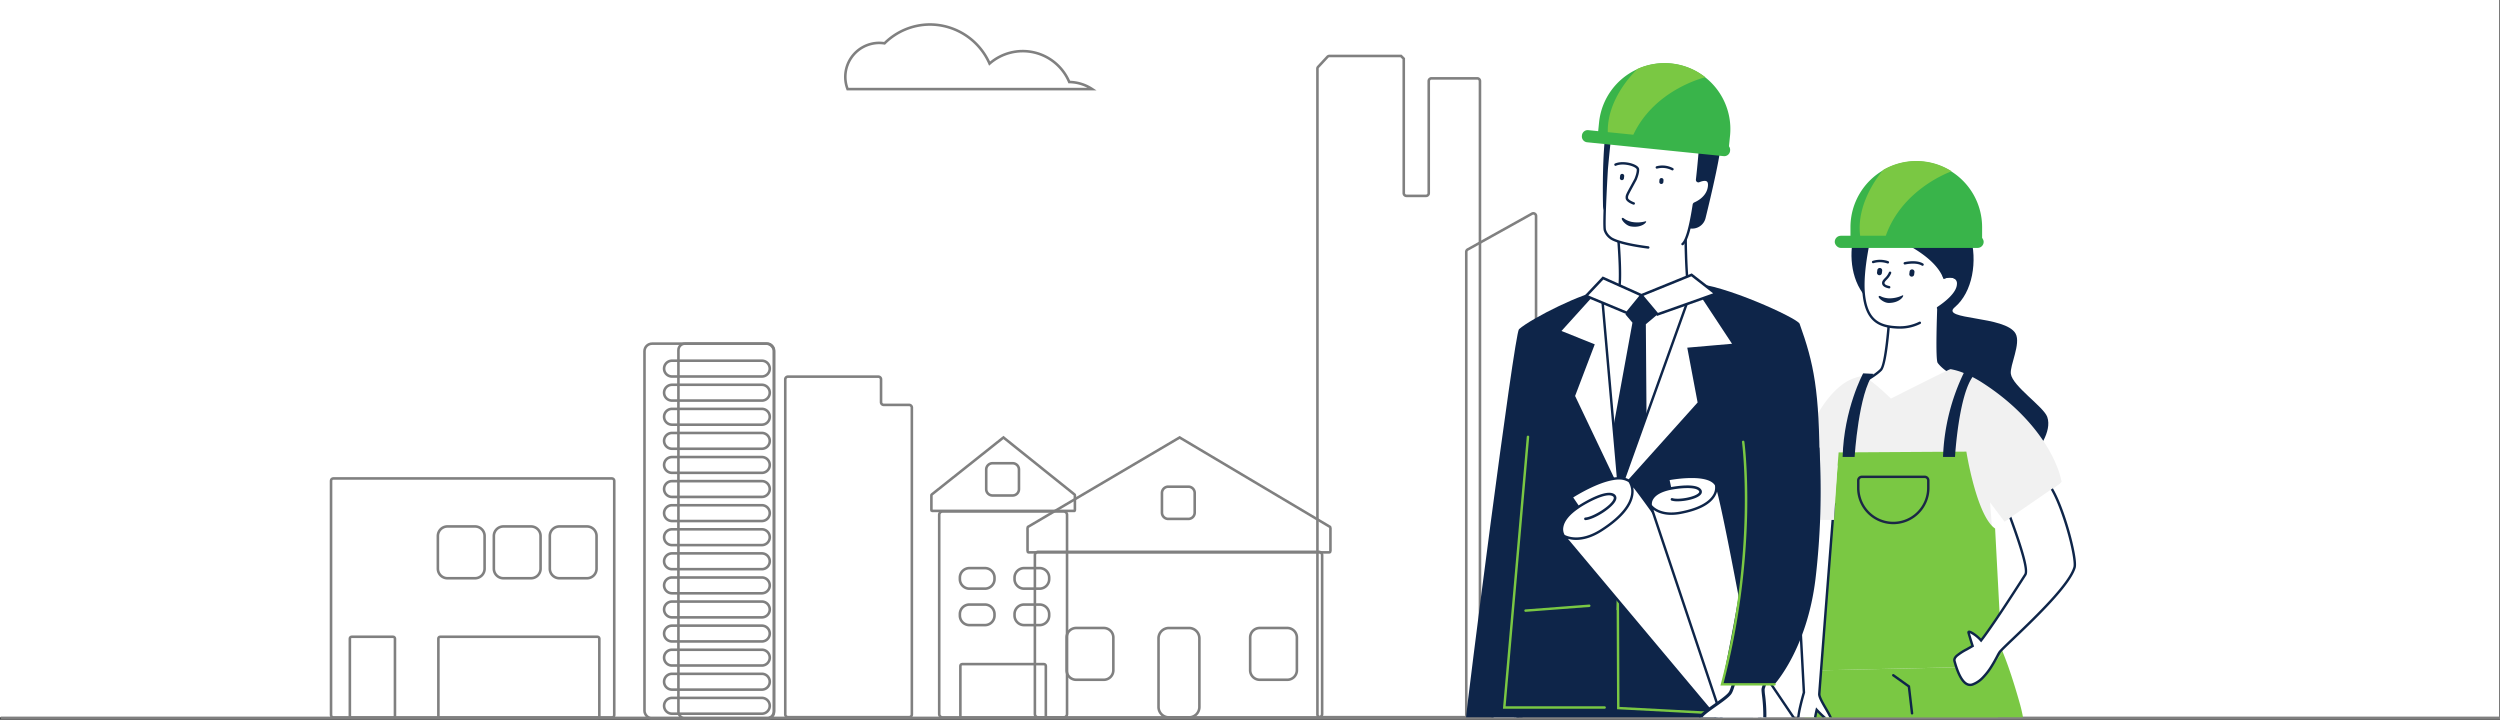 <?xml version="1.0" encoding="UTF-8"?> <svg xmlns="http://www.w3.org/2000/svg" xmlns:xlink="http://www.w3.org/1999/xlink" width="1920.5" height="552.92" viewBox="0 0 1920.5 552.92"><rect x="0" y="0" width="1920.5" height="552.92" fill="#333333" stroke="none"/><defs><clipPath id="clip-path"><rect id="Rectangle_302" data-name="Rectangle 302" width="479" height="538" transform="translate(1421 497)" fill="#fff" stroke="#707070" stroke-width="1"></rect></clipPath></defs><g id="Groupe_327" data-name="Groupe 327" transform="translate(0 -527)"><g id="Groupe_299" data-name="Groupe 299"><rect id="Rectangle_422" data-name="Rectangle 422" width="1920" height="551" transform="translate(0 527)" fill="#fff"></rect><g id="Groupe_45" data-name="Groupe 45" transform="translate(495.097 791)"><rect id="Rectangle_65" data-name="Rectangle 65" width="99.485" height="287.92" rx="5.795" transform="translate(0)" fill="none" stroke="gray" stroke-miterlimit="10" stroke-width="2"></rect><rect id="Rectangle_66" data-name="Rectangle 66" width="73.414" height="287.92" rx="4.978" transform="translate(26.071)" fill="none" stroke="gray" stroke-miterlimit="10" stroke-width="2"></rect><path id="Rectangle_67" data-name="Rectangle 67" d="M6.068,0H75.106a6.068,6.068,0,0,1,6.068,6.068v0a6.068,6.068,0,0,1-6.068,6.068H6.068A6.068,6.068,0,0,1,0,6.068v0A6.068,6.068,0,0,1,6.068,0Z" transform="translate(15.058 13.095)" fill="none" stroke="gray" stroke-miterlimit="10" stroke-width="2"></path><path id="Rectangle_68" data-name="Rectangle 68" d="M6.068,0H75.106a6.068,6.068,0,0,1,6.068,6.068v0a6.068,6.068,0,0,1-6.068,6.068H6.068A6.068,6.068,0,0,1,0,6.068v0A6.068,6.068,0,0,1,6.068,0Z" transform="translate(15.058 31.597)" fill="none" stroke="gray" stroke-miterlimit="10" stroke-width="2"></path><path id="Rectangle_69" data-name="Rectangle 69" d="M6.068,0H75.107a6.068,6.068,0,0,1,6.068,6.068v0a6.068,6.068,0,0,1-6.068,6.068H6.067A6.067,6.067,0,0,1,0,6.068v0A6.068,6.068,0,0,1,6.068,0Z" transform="translate(15.058 50.1)" fill="none" stroke="gray" stroke-miterlimit="10" stroke-width="2"></path><path id="Rectangle_70" data-name="Rectangle 70" d="M6.068,0H75.106a6.068,6.068,0,0,1,6.068,6.068v0a6.068,6.068,0,0,1-6.068,6.068H6.068A6.068,6.068,0,0,1,0,6.068v0A6.068,6.068,0,0,1,6.068,0Z" transform="translate(15.058 68.602)" fill="none" stroke="gray" stroke-miterlimit="10" stroke-width="2"></path><path id="Rectangle_71" data-name="Rectangle 71" d="M6.068,0H75.106a6.068,6.068,0,0,1,6.068,6.068v0a6.068,6.068,0,0,1-6.068,6.068H6.068A6.068,6.068,0,0,1,0,6.068v0A6.068,6.068,0,0,1,6.068,0Z" transform="translate(15.058 87.105)" fill="none" stroke="gray" stroke-miterlimit="10" stroke-width="2"></path><path id="Rectangle_72" data-name="Rectangle 72" d="M6.068,0H75.106a6.068,6.068,0,0,1,6.068,6.068v0a6.068,6.068,0,0,1-6.068,6.068H6.068A6.068,6.068,0,0,1,0,6.068v0A6.068,6.068,0,0,1,6.068,0Z" transform="translate(15.058 105.607)" fill="none" stroke="gray" stroke-miterlimit="10" stroke-width="2"></path><path id="Rectangle_73" data-name="Rectangle 73" d="M6.068,0H75.106a6.069,6.069,0,0,1,6.069,6.069v0a6.068,6.068,0,0,1-6.068,6.068H6.069A6.069,6.069,0,0,1,0,6.068v0A6.068,6.068,0,0,1,6.068,0Z" transform="translate(15.058 124.11)" fill="none" stroke="gray" stroke-miterlimit="10" stroke-width="2"></path><path id="Rectangle_74" data-name="Rectangle 74" d="M6.068,0H75.106a6.068,6.068,0,0,1,6.068,6.068v0a6.068,6.068,0,0,1-6.068,6.068H6.067A6.067,6.067,0,0,1,0,6.068v0A6.068,6.068,0,0,1,6.068,0Z" transform="translate(15.058 142.613)" fill="none" stroke="gray" stroke-miterlimit="10" stroke-width="2"></path><path id="Rectangle_75" data-name="Rectangle 75" d="M6.068,0H75.106a6.068,6.068,0,0,1,6.068,6.068v0a6.068,6.068,0,0,1-6.068,6.068H6.068A6.068,6.068,0,0,1,0,6.068v0A6.068,6.068,0,0,1,6.068,0Z" transform="translate(15.058 161.115)" fill="none" stroke="gray" stroke-miterlimit="10" stroke-width="2"></path><path id="Rectangle_76" data-name="Rectangle 76" d="M6.068,0H75.106a6.068,6.068,0,0,1,6.068,6.068v0a6.068,6.068,0,0,1-6.068,6.068H6.068A6.068,6.068,0,0,1,0,6.068v0A6.068,6.068,0,0,1,6.068,0Z" transform="translate(15.058 179.618)" fill="none" stroke="gray" stroke-miterlimit="10" stroke-width="2"></path><path id="Rectangle_77" data-name="Rectangle 77" d="M6.068,0H75.106a6.068,6.068,0,0,1,6.068,6.068v0a6.068,6.068,0,0,1-6.068,6.068H6.068A6.068,6.068,0,0,1,0,6.068v0A6.068,6.068,0,0,1,6.068,0Z" transform="translate(15.058 198.12)" fill="none" stroke="gray" stroke-miterlimit="10" stroke-width="2"></path><path id="Rectangle_78" data-name="Rectangle 78" d="M6.068,0H75.107a6.067,6.067,0,0,1,6.067,6.067v0a6.068,6.068,0,0,1-6.068,6.068H6.068A6.068,6.068,0,0,1,0,6.068v0A6.068,6.068,0,0,1,6.068,0Z" transform="translate(15.058 216.623)" fill="none" stroke="gray" stroke-miterlimit="10" stroke-width="2"></path><path id="Rectangle_79" data-name="Rectangle 79" d="M6.068,0H75.106a6.068,6.068,0,0,1,6.068,6.068v0a6.068,6.068,0,0,1-6.068,6.068H6.068A6.068,6.068,0,0,1,0,6.068v0A6.068,6.068,0,0,1,6.068,0Z" transform="translate(15.058 235.125)" fill="none" stroke="gray" stroke-miterlimit="10" stroke-width="2"></path><path id="Rectangle_80" data-name="Rectangle 80" d="M6.068,0H75.106a6.068,6.068,0,0,1,6.068,6.068v0a6.068,6.068,0,0,1-6.068,6.068H6.068A6.068,6.068,0,0,1,0,6.068v0A6.068,6.068,0,0,1,6.068,0Z" transform="translate(15.058 253.628)" fill="none" stroke="gray" stroke-miterlimit="10" stroke-width="2"></path><path id="Rectangle_81" data-name="Rectangle 81" d="M6.068,0H75.106a6.068,6.068,0,0,1,6.068,6.068v0a6.068,6.068,0,0,1-6.068,6.068H6.068A6.068,6.068,0,0,1,0,6.068v0A6.068,6.068,0,0,1,6.068,0Z" transform="translate(15.058 272.13)" fill="none" stroke="gray" stroke-miterlimit="10" stroke-width="2"></path></g><line id="Ligne_1" data-name="Ligne 1" x1="1920" transform="translate(0.5 1078.5)" fill="none" stroke="gray" stroke-width="2"></line><path id="Tracé_302" data-name="Tracé 302" d="M1873.362,1464.217a32.845,32.845,0,0,0-17.6-5.438,38.755,38.755,0,0,0-61.216-14.149,50.127,50.127,0,0,0-45.623-30.027,49.624,49.624,0,0,0-35.055,14.459,25.644,25.644,0,0,0-4.022-.318,26.106,26.106,0,0,0-24.378,35.473Z" transform="translate(-1034.362 -868.779)" fill="none" stroke="gray" stroke-miterlimit="10" stroke-width="2"></path><g id="Groupe_43" data-name="Groupe 43" transform="translate(618.237 570)"><g id="Groupe_42" data-name="Groupe 42" transform="translate(-15)"><path id="Tracé_49" data-name="Tracé 49" d="M1997.484,1729.236h49.428a2.089,2.089,0,0,0,2.09-2.09V1344.285a2.09,2.09,0,0,0-3.106-1.826l-49.428,27.525a2.091,2.091,0,0,0-1.073,1.826v355.337A2.09,2.09,0,0,0,1997.484,1729.236Z" transform="translate(-1472.245 -1221.313)" fill="none" stroke="gray" stroke-miterlimit="10" stroke-width="2"></path><path id="Tracé_51" data-name="Tracé 51" d="M2502.538,1072.633h55.005l2.09,2.09v103.292a2.09,2.09,0,0,0,2.089,2.09h15.014a2.09,2.09,0,0,0,2.09-2.09v-86.109a2.09,2.09,0,0,1,2.09-2.09h35.167a2.09,2.09,0,0,1,2.089,2.09v486.561a2.089,2.089,0,0,1-2.089,2.09H2495.4a2.09,2.09,0,0,1-2.09-2.09V1082.418a2.09,2.09,0,0,1,.557-1.421l7.14-7.7A2.09,2.09,0,0,1,2502.538,1072.633Z" transform="translate(-2084.502 -1072.633)" fill="none" stroke="gray" stroke-miterlimit="10" stroke-width="2"></path><path id="Tracé_52" data-name="Tracé 52" d="M3138.274,1624.035v17.535a2.09,2.09,0,0,0,2.09,2.09h19.492a2.09,2.09,0,0,1,2.09,2.09v235.7a2.09,2.09,0,0,1-2.09,2.09h-93.067a2.09,2.09,0,0,1-2.09-2.09V1624.035a2.09,2.09,0,0,1,2.09-2.09h69.4A2.089,2.089,0,0,1,3138.274,1624.035Z" transform="translate(-3064.699 -1375.616)" fill="none" stroke="gray" stroke-miterlimit="10" stroke-width="2"></path></g></g><path id="Rectangle_316" data-name="Rectangle 316" d="M2.6,0H218.065a2.6,2.6,0,0,1,2.6,2.6V124.629a2.6,2.6,0,0,1-2.6,2.6H2.6a2.6,2.6,0,0,1-2.6-2.6V2.6A2.6,2.6,0,0,1,2.6,0Z" transform="translate(794.997 950.893)" fill="none" stroke="gray" stroke-miterlimit="10" stroke-width="2"></path><path id="Rectangle_349" data-name="Rectangle 349" d="M2.6,0h93a2.6,2.6,0,0,1,2.6,2.6V155.629a2.6,2.6,0,0,1-2.6,2.6H2.6a2.6,2.6,0,0,1-2.6-2.6V2.6A2.6,2.6,0,0,1,2.6,0Z" transform="translate(721.5 919.893)" fill="none" stroke="gray" stroke-miterlimit="10" stroke-width="2"></path><path id="Tracé_305" data-name="Tracé 305" d="M734.677,2917.124H966.02c.373,0,.676-.522.676-1.166v-17.432c0-.644-.3-1.166-.676-1.166l-115.182-68.481-116.161,68.481c-.373,0-.676.523-.676,1.166v17.432C734,2916.6,734.3,2917.124,734.677,2917.124Z" transform="translate(55.348 -1965.813)" fill="none" stroke="gray" stroke-miterlimit="10" stroke-width="2"></path><path id="Tracé_395" data-name="Tracé 395" d="M734.321,2885.281h109.59c.177,0,.32-.333.32-.745v-11.142c0-.411-.144-.745-.32-.745l-54.564-43.771-55.027,43.771c-.177,0-.32.334-.32.745v11.142C734,2884.948,734.144,2885.281,734.321,2885.281Z" transform="translate(-18.5 -1965.813)" fill="none" stroke="gray" stroke-miterlimit="10" stroke-width="2"></path><rect id="Rectangle_317" data-name="Rectangle 317" width="217.563" height="183.583" rx="1.723" transform="translate(254.302 894.534)" fill="none" stroke="gray" stroke-miterlimit="10" stroke-width="2"></rect><rect id="Rectangle_318" data-name="Rectangle 318" width="123.645" height="62.302" rx="1.37" transform="translate(336.761 1016.175)" fill="none" stroke="gray" stroke-miterlimit="10" stroke-width="2"></rect><rect id="Rectangle_352" data-name="Rectangle 352" width="65.645" height="41.302" rx="1.37" transform="translate(737.761 1037.175)" fill="none" stroke="gray" stroke-miterlimit="10" stroke-width="2"></rect><rect id="Rectangle_348" data-name="Rectangle 348" width="34.645" height="62.302" rx="1.37" transform="translate(268.761 1016.175)" fill="none" stroke="gray" stroke-miterlimit="10" stroke-width="2"></rect><path id="Rectangle_319" data-name="Rectangle 319" d="M7.985,0H23.4a7.986,7.986,0,0,1,7.986,7.986V60.655a7.984,7.984,0,0,1-7.984,7.984H7.985A7.985,7.985,0,0,1,0,60.654V7.985A7.985,7.985,0,0,1,7.985,0Z" transform="translate(889.98 1009.432)" fill="none" stroke="gray" stroke-miterlimit="10" stroke-width="2"></path><path id="Rectangle_320" data-name="Rectangle 320" d="M7.354,0H28.539a7.355,7.355,0,0,1,7.355,7.355V32.431a7.353,7.353,0,0,1-7.353,7.353H7.354A7.354,7.354,0,0,1,0,32.43V7.354A7.354,7.354,0,0,1,7.354,0Z" transform="translate(819.373 1009.419)" fill="none" stroke="gray" stroke-miterlimit="10" stroke-width="2"></path><path id="Rectangle_350" data-name="Rectangle 350" d="M7.354,0h11.9a7.355,7.355,0,0,1,7.355,7.355V8.431a7.353,7.353,0,0,1-7.353,7.353H7.354A7.354,7.354,0,0,1,0,8.43V7.354A7.354,7.354,0,0,1,7.354,0Z" transform="translate(737.373 963.419)" fill="none" stroke="gray" stroke-miterlimit="10" stroke-width="2"></path><path id="Rectangle_354" data-name="Rectangle 354" d="M7.354,0h11.9a7.355,7.355,0,0,1,7.355,7.355V8.431a7.353,7.353,0,0,1-7.353,7.353H7.354A7.354,7.354,0,0,1,0,8.43V7.354A7.354,7.354,0,0,1,7.354,0Z" transform="translate(779.373 963.419)" fill="none" stroke="gray" stroke-miterlimit="10" stroke-width="2"></path><path id="Rectangle_351" data-name="Rectangle 351" d="M7.354,0h11.9a7.355,7.355,0,0,1,7.355,7.355V8.431a7.353,7.353,0,0,1-7.353,7.353H7.354A7.354,7.354,0,0,1,0,8.43V7.354A7.354,7.354,0,0,1,7.354,0Z" transform="translate(737.373 991.419)" fill="none" stroke="gray" stroke-miterlimit="10" stroke-width="2"></path><path id="Rectangle_353" data-name="Rectangle 353" d="M7.354,0h11.9a7.355,7.355,0,0,1,7.355,7.355V8.431a7.353,7.353,0,0,1-7.353,7.353H7.354A7.354,7.354,0,0,1,0,8.43V7.354A7.354,7.354,0,0,1,7.354,0Z" transform="translate(779.373 991.419)" fill="none" stroke="gray" stroke-miterlimit="10" stroke-width="2"></path><path id="Rectangle_344" data-name="Rectangle 344" d="M7.354,0H28.539a7.355,7.355,0,0,1,7.355,7.355V32.431a7.353,7.353,0,0,1-7.353,7.353H7.354A7.354,7.354,0,0,1,0,32.43V7.354A7.354,7.354,0,0,1,7.354,0Z" transform="translate(960.373 1009.419)" fill="none" stroke="gray" stroke-miterlimit="10" stroke-width="2"></path><path id="Rectangle_345" data-name="Rectangle 345" d="M7.354,0H28.539a7.355,7.355,0,0,1,7.355,7.355V32.431a7.353,7.353,0,0,1-7.353,7.353H7.354A7.354,7.354,0,0,1,0,32.43V7.354A7.354,7.354,0,0,1,7.354,0Z" transform="translate(422.373 931.419)" fill="none" stroke="gray" stroke-miterlimit="10" stroke-width="2"></path><path id="Rectangle_346" data-name="Rectangle 346" d="M7.354,0H28.539a7.355,7.355,0,0,1,7.355,7.355V32.431a7.353,7.353,0,0,1-7.353,7.353H7.354A7.354,7.354,0,0,1,0,32.43V7.354A7.354,7.354,0,0,1,7.354,0Z" transform="translate(379.373 931.419)" fill="none" stroke="gray" stroke-miterlimit="10" stroke-width="2"></path><path id="Rectangle_347" data-name="Rectangle 347" d="M7.354,0H28.539a7.355,7.355,0,0,1,7.355,7.355V32.431a7.353,7.353,0,0,1-7.353,7.353H7.354A7.354,7.354,0,0,1,0,32.43V7.354A7.354,7.354,0,0,1,7.354,0Z" transform="translate(336.373 931.419)" fill="none" stroke="gray" stroke-miterlimit="10" stroke-width="2"></path><path id="Rectangle_322" data-name="Rectangle 322" d="M4.859,0H20.3a4.859,4.859,0,0,1,4.859,4.859V19.913a4.858,4.858,0,0,1-4.858,4.858H4.859A4.859,4.859,0,0,1,0,19.912V4.859A4.859,4.859,0,0,1,4.859,0Z" transform="translate(892.609 900.86)" fill="none" stroke="gray" stroke-miterlimit="10" stroke-width="2"></path><path id="Rectangle_355" data-name="Rectangle 355" d="M4.859,0H20.3a4.859,4.859,0,0,1,4.859,4.859V19.913a4.858,4.858,0,0,1-4.858,4.858H4.859A4.859,4.859,0,0,1,0,19.912V4.859A4.859,4.859,0,0,1,4.859,0Z" transform="translate(757.609 882.86)" fill="none" stroke="gray" stroke-miterlimit="10" stroke-width="2"></path><g id="Groupe_de_masques_3" data-name="Groupe de masques 3" transform="translate(-295 43)" clip-path="url(#clip-path)"><g id="Groupe_174" data-name="Groupe 174" transform="translate(-3841.2 -1697.638)"><path id="Tracé_230" data-name="Tracé 230" d="M5847.506,2918.192l-8.889,9.893a51.368,51.368,0,0,1-7.515,8.612l2.639,7.508-14.905,4.167-1.921-5.468a215.879,215.879,0,0,1-46.518,23.916h-.007c-.021.006-.042.019-.063.026a196.344,196.344,0,0,1-40.881,10.262q-22,3.022-42.625,5.035a89.189,89.189,0,0,1,.205,9.547.846.846,0,0,1-.093.352c2.38,3.17,3.689,4.909,3.689,4.909s8.184,15.856-7.89,25.93c-.929.584-1.823,1.112-2.7,1.595.493-13.233,1.083-25.823,1.774-37.474.036-.553.063-1.1.1-1.639.057-.929.114-1.846.171-2.756,1.329-21.128,3.024-38.924,5.171-51.534a112.114,112.114,0,0,1,2.366-11.061c1.6-5.756,3.14-10.959,4.6-15.667v-.006c.049-.151.092-.3.141-.446,6.538-21.047,11.577-32.07,15.1-37.833,4.061-6.66,6.109-6.314,6.109-6.314l25.862.226,52.922.452,20.866.182,7.91.069s4.483,2.4,10.106,12.052a105.546,105.546,0,0,1,8.733,20.017c1.555,4.7,3.082,10.062,4.517,16.17.219.929.437,1.865.648,2.831v.006q.347,1.554.683,3.183c.112.533.218,1.073.33,1.619.057.282.113.577.163.879C5848.034,2917.691,5847.774,2917.942,5847.506,2918.192Z" transform="translate(-164.481 -199.411)" fill="#7ac843"></path><path id="Tracé_301" data-name="Tracé 301" d="M5680.832,2918.192l8.889,9.893a51.368,51.368,0,0,0,7.515,8.612l-2.639,7.508,14.905,4.167,1.921-5.468a215.879,215.879,0,0,0,46.518,23.916h.007c.021.006.042.019.063.026a196.344,196.344,0,0,0,40.881,10.262q22,3.022,42.626,5.035a89.189,89.189,0,0,0-.205,9.547.846.846,0,0,0,.093.352c-2.38,3.17-3.689,4.909-3.689,4.909s-8.184,15.856,7.89,25.93c.929.584,1.823,1.112,2.7,1.595-.493-13.233-1.083-25.823-1.774-37.474-.036-.553-.063-1.1-.1-1.639-.057-.929-.114-1.846-.171-2.756-1.329-21.128-3.024-38.924-5.171-51.534a112.114,112.114,0,0,0-2.366-11.061c-1.6-5.756-3.14-10.959-4.6-15.667v-.006c-.049-.151-.092-.3-.141-.446-6.538-21.047-11.577-32.07-15.1-37.833-4.061-6.66-6.109-6.314-6.109-6.314l-25.863.226-52.922.452-20.866.182-7.91.069s-4.483,2.4-10.106,12.052a105.546,105.546,0,0,0-8.733,20.017c-1.555,4.7-3.082,10.062-4.517,16.17-.219.929-.437,1.865-.648,2.831v.006q-.347,1.554-.683,3.183c-.112.533-.218,1.073-.33,1.619-.057.282-.113.577-.163.879C5680.3,2917.691,5680.564,2917.942,5680.832,2918.192Z" transform="translate(-150.481 -196.411)" fill="#7ac843"></path><path id="Tracé_231" data-name="Tracé 231" d="M5775.334,2384.356s-15.158-1.362-32.1,19.9-13.838,81.529,40.354,74.507c15.858-2.055-19.836,94.612-19.836,94.612l112.341,12.544s12.516-15.076,8.424-26.658c-2.758-7.8-26.667-23.622-27.97-33.082-.889-6.461,7.89-23.191,3.678-30.867-7.686-14.007-58.575-10.342-46.728-20.327C5840.574,2452.163,5830.466,2379.777,5775.334,2384.356Z" transform="translate(-175.62 -57.351)" fill="#0e2549"></path><path id="Tracé_232" data-name="Tracé 232" d="M5797.188,2517.567s-1.907,46.841-.119,49.306c6.123,8.434,24.257,15.856,28.4,16.971s-67.685,28.51-67.685,28.51l-34.482-16.9,13.292-11.992s11.173-5.62,16.083-10.691,7.3-52.727,7.3-52.727Z" transform="translate(-171.588 -107.022)" fill="#fff"></path><path id="Tracé_233" data-name="Tracé 233" d="M5756.749,2612.782l-36.1-17.69,14.418-13.01.113-.056c.111-.056,11.089-5.608,15.831-10.505,3.421-3.535,6.079-33.105,7.032-52.12l.042-.837,39.1-2.6-.041,1.047c-.718,17.64-1.426,46.474-.272,48.752,5.721,7.878,23.115,15.3,27.854,16.579a1.1,1.1,0,0,1,.868,1.008c.056,1.079.11,2.193-34.474,16.016-16.791,6.711-33.817,13.209-33.987,13.274Zm-32.771-18.156,32.864,16.1c23.175-8.845,59.23-23.11,65.969-27.019-5.892-2-21.692-8.9-27.487-16.883-1.784-2.458-.589-36.713-.105-48.85l-35.336,2.355c-.405,7.712-2.722,47.543-7.519,52.5-4.752,4.909-14.957,10.177-16.221,10.819Z" transform="translate(-170.601 -106.423)" fill="#0e2549"></path><path id="Tracé_234" data-name="Tracé 234" d="M5806.04,2493.12c5.5-3.651,15.164-11.038,15.423-18.249s-7.964-6.366-10.475-5.228c-1.672.759.034-35.3.034-35.3l-55.8-2.987s-8.268,31-6.272,50.911c2,19.992,11.17,25.164,25.715,25.814a34.043,34.043,0,0,0,17.347-3.525Z" transform="translate(-181.023 -74.926)" fill="#fff"></path><path id="Tracé_235" data-name="Tracé 235" d="M5775.948,2508.48q-.932,0-1.877-.042c-8.384-.374-13.98-2.192-18.144-5.89-4.716-4.19-7.486-10.983-8.466-20.77-1.991-19.85,6.214-50.936,6.3-51.248l.2-.737,57.5,3.078-.043.935c-.683,14.441-1.056,30.5-.5,34.084,2.024-.613,5.749-1.029,8.379.733,1.232.827,2.679,2.488,2.564,5.7-.271,7.567-10.043,15.152-15.843,19a.941.941,0,1,1-1.041-1.569c5.5-3.647,14.76-10.773,15-17.5a4.3,4.3,0,0,0-1.731-4.07c-2.149-1.441-5.912-.948-7.414-.267a1.052,1.052,0,0,1-1.035-.089c-.631-.427-1.345-.912-.887-18.823.176-6.953.474-13.9.584-16.357l-54.1-2.9c-1.223,4.816-7.839,32.019-6.054,49.836,2,19.955,10.98,24.348,24.821,24.966a33.458,33.458,0,0,0,16.876-3.423.941.941,0,0,1,.855,1.677A34.686,34.686,0,0,1,5775.948,2508.48Z" transform="translate(-180.467 -74.344)" fill="#0e2549"></path><path id="Tracé_236" data-name="Tracé 236" d="M5864.175,2691.126c.032.157-.458.646-1.36,1.387l-.005.006c-1.275,1.042-3.366,2.6-5.952,4.457-9.113,6.541-24.4,16.829-31.962,21.894-2.788,1.858-4.526,3.013-4.526,3.013l-11.137-14.852,1.352,17.884,2.253,29.91,1.519,20.156,1.438,19.057,1.5,19.917.509,6.723.208,2.768-7.728,9.679-1.939.044-7.4.163-14.5.321-3.083.069-103.942,2.3-4.149.088-9.911.22-.772.019.452-6.045v-.019l2.085-28.021,6.081-81.753.384-5.147v-.007l.307-4.118.018-.251-1.305.364-13.716,3.8-8.945,2.479s1.451-8.286,4.533-20.263c.873-3.408,1.883-7.112,3.032-11.016,4.431-15.109,10.9-33.118,19.654-47.876,4.989-8.411,10.721-15.774,17.236-20.934a34.735,34.735,0,0,1,15.373-7.325,2.7,2.7,0,0,1,.816-.012,11.615,11.615,0,0,1,4.137,1.713c.269.157.539.327.815.5.376.238.765.5,1.161.759,7.181,4.915,16.377,14.117,16.377,14.117s4.563-2.309,10.8-5.455c3.909-1.971,8.479-4.269,13-6.528,5.015-2.5,9.972-4.966,13.909-6.893,2.385-1.161,4.388-2.128,5.813-2.787a14.692,14.692,0,0,1,2.289-.961,49.661,49.661,0,0,1,10.113,2.956c2.348.936,4.626,2,6.754,3.095,2.586,1.331,4.945,2.712,6.923,3.967,22.259,14.174,37.583,30.319,47.449,45.057C5858.163,2671.755,5862.582,2682.815,5864.175,2691.126Z" transform="translate(-144.279 -139.452)" fill="#f1f1f1"></path><path id="Tracé_237" data-name="Tracé 237" d="M5827.761,2870.695l-1.939.044-7.4.163-14.5.321-3.082.068-103.942,2.3c.038-.464.075-.941.112-1.419l2.071-25.667,7.13-88.419,3.372-41.743v-.025l.814-10.113,1.483-.006,1.712-.012,9.34-.063,65.339-.407,2.492-.013,9.326-.063,8.425-.05s6.923,43.588,19.546,56.9a15.37,15.37,0,0,0,2.542,2.2l1.822,34.442.689,13.019.967,18.254,1.269,23.953v.006l.188,3.609.149,2.831Z" transform="translate(-161.758 -177.02)" fill="#7ac843"></path><path id="Tracé_238" data-name="Tracé 238" d="M5952.348,2806.563c-3.577,12.146-25.836,34.254-41.729,49.508-.007.013-.007.013-.013.019-5.981,5.744-11.066,10.514-13.9,13.414-.145.151-.289.289-.42.427l-.258.277c-.428.445-.778.828-1.054,1.154-.615.722-1.94,3.478-3.873,6.93-.773,1.368-1.637,2.851-2.592,4.363a50.177,50.177,0,0,1-6.7,8.612,20.828,20.828,0,0,1-7.739,5.154,5.44,5.44,0,0,1-3.584.038,6.822,6.822,0,0,1-2-1.1c-3.045-2.379-5.311-7.413-6.9-12.1-.546-1.626-1.017-3.22-1.406-4.639-.42-1.519.308-2.9,1.732-4.231,2.63-2.461,7.626-4.765,12.153-7.539-1.155-3.421-2.612-8.4-3.145-10.244a.549.549,0,0,1,.641-.659c2.485.571,6.968,4.244,9.02,6.666,2.813-3.584,6.673-9.064,10.909-15.291.83-1.224,1.677-2.474,2.531-3.748.264-.4.532-.8.81-1.206,7.005-10.476,14.507-22.127,19.7-30.274,2.643-4.143-5.347-27.155-11.412-43.688-.024-.069-.05-.138-.075-.207-3.5-9.522-6.339-16.848-6.095-17.074,0,0,18.109-19.07,32.063-11.719,1.889,1,3.9,3.446,5.92,6.848.049.081.094.169.15.257,5.674,9.7,11.393,26.884,14.682,40.55C5952,2796.319,5953.115,2803.965,5952.348,2806.563Z" transform="translate(-222.501 -188.98)" fill="#fff"></path><path id="Tracé_239" data-name="Tracé 239" d="M5871.622,2897.115a6.242,6.242,0,0,1-2.009-.333,7.771,7.771,0,0,1-2.269-1.252c-2.677-2.091-5.1-6.312-7.215-12.545-.489-1.456-.967-3.034-1.422-4.691-.488-1.764.166-3.456,2-5.168a42.5,42.5,0,0,1,7.783-5.045c1.278-.715,2.6-1.452,3.881-2.22-1.153-3.494-2.509-8.15-2.919-9.568l-.018-.08a1.394,1.394,0,0,1-.028-.2,1.459,1.459,0,0,1,.479-1.221,1.485,1.485,0,0,1,1.331-.331c2.473.568,6.426,3.689,8.746,6.117,2.483-3.238,5.828-7.951,10.187-14.356l.417-.615q1.04-1.537,2.11-3.127c.262-.4.534-.8.812-1.209,7.047-10.539,14.6-22.269,19.688-30.252,1.777-2.784-2.093-17.2-11.5-42.858l-.077-.21c-.892-2.426-1.743-4.713-2.509-6.776-3.985-10.713-3.985-10.713-3.34-11.311.717-.756,18.727-19.455,33.142-11.86,1.973,1.042,4.03,3.4,6.291,7.2.02.032.048.08.075.13.019.033.038.067.059.1,5.847,10,11.645,27.706,14.8,40.836,1.146,4.75,3.691,16.209,2.574,20h0c-3.5,11.872-24.181,32.831-41.857,49.8l-.005.011-.15.144c-1.767,1.7-3.471,3.323-5.06,4.841-3.663,3.494-6.825,6.512-8.8,8.534-.07.074-.146.151-.222.225l-.437.459c-.44.458-.772.822-1.028,1.124a29.423,29.423,0,0,0-1.8,3.147c-.574,1.073-1.221,2.289-1.974,3.634-.918,1.626-1.774,3.067-2.618,4.405a50.37,50.37,0,0,1-6.835,8.778,21.693,21.693,0,0,1-8.1,5.376A6.776,6.776,0,0,1,5871.622,2897.115Zm-.147-40.6c.584,2,1.878,6.381,2.917,9.459l.241.711-.641.393c-1.517.929-3.077,1.8-4.586,2.646a41.559,41.559,0,0,0-7.416,4.778c-1.695,1.582-1.65,2.637-1.467,3.292.446,1.626.914,3.17,1.391,4.59,1.99,5.878,4.207,9.8,6.586,11.661a5.912,5.912,0,0,0,1.713.953,4.5,4.5,0,0,0,2.985-.036,19.866,19.866,0,0,0,7.377-4.929,48.529,48.529,0,0,0,6.573-8.449c.826-1.311,1.667-2.724,2.566-4.321.742-1.326,1.386-2.533,1.955-3.6a25.784,25.784,0,0,1,2.021-3.479c.28-.331.637-.723,1.093-1.2l.251-.27c.076-.079.148-.153.224-.228l.2-.206c2.009-2.052,5.182-5.081,8.855-8.587,1.554-1.483,3.218-3.07,4.958-4.742l0-.01.125-.121c17.536-16.83,38.1-37.62,41.479-49.094h0c.675-2.29-.32-9.579-2.6-19.023-3.129-13-8.851-30.5-14.582-40.3-.02-.032-.057-.1-.092-.157l-.047-.081c-2.056-3.46-3.923-5.647-5.557-6.51-12.186-6.42-28.187,8.787-30.626,11.215.354,1.263,1.871,5.342,3.468,9.635.767,2.064,1.619,4.354,2.513,6.786l.078.21c10.161,27.71,13.548,41.024,11.32,44.516-5.1,7.993-12.655,19.735-19.715,30.292-.279.411-.547.81-.81,1.2-.711,1.065-1.419,2.11-2.115,3.137l-.417.616c-4.8,7.052-8.379,12.07-10.949,15.345l-.713.908-.746-.881A26.177,26.177,0,0,0,5871.474,2856.514Zm-.69-.225h0Zm26.341-105.15-.056.059A.8.8,0,0,0,5897.125,2751.139Z" transform="translate(-221.94 -188.412)" fill="#0e2549"></path><path id="Tracé_240" data-name="Tracé 240" d="M5684.458,2896.58c-.791,10.358-1.318,17.269-1.369,18.191-.246,4.413,9.937,17.419,9.2,20.445s-11.185-8.261-11.185-8.261-2.116,8.857-1.84,11.864c.2,2.147.471,5.48.659,8.92s.308,7.005.183,9.547a.905.905,0,0,1-.083.352,1.01,1.01,0,0,1-1.82.082c-.734-1.356-1.7-3.133-2.749-5.122-.691-1.305-1.418-2.712-2.146-4.143-.546-1.073-1.1-2.165-1.626-3.245v-.006c-2.2-4.47-4.118-8.763-4.583-10.991-.753-3.6,4.188-20.595,4.188-20.595l-.893-16.728-.32-6.027-1.036-19.352-2.015-37.819v-.006l-1.9-35.642-.415-7.752-.49-9.221-.289-5.361-.446-8.38,13.069.8,3.39.2,14.406.879s-.351,4.475-.929,11.864c-1.494,19.177-4.514,57.962-6.906,88.865v.006c-.727,9.384-1.4,18.053-1.945,25.215-.037.476-.076.954-.112,1.418Z" transform="translate(-149.319 -200.005)" fill="#fff"></path><path id="Tracé_241" data-name="Tracé 241" d="M5678.5,2958.6a1.931,1.931,0,0,1-1.709-1.029c-.735-1.356-1.7-3.135-2.751-5.129-.694-1.31-1.425-2.721-2.155-4.156-.55-1.079-1.1-2.176-1.633-3.259l-.1-.2c-2.609-5.308-4.145-9.015-4.563-11.018-.759-3.629,3.478-18.532,4.16-20.9l-7.849-147.184,32.875,2-1,12.819c-1.493,19.17-4.511,57.931-6.9,88.827l0,.044c-.728,9.383-1.4,18.051-1.945,25.214l-.112,1.424c-.735,9.631-1.316,17.236-1.368,18.171-.11,1.991,2.654,6.76,4.875,10.591,2.943,5.077,4.726,8.279,4.3,10.025a1.541,1.541,0,0,1-1.113,1.181c-2.077.531-7.025-4.136-10.461-7.73-.665,3.046-1.6,7.933-1.428,9.844.124,1.323.436,4.848.662,8.954.232,4.128.294,7.374.182,9.645a1.866,1.866,0,0,1-.17.708,1.926,1.926,0,0,1-1.678,1.152C5678.571,2958.6,5678.532,2958.6,5678.5,2958.6Zm-6.461-14.2c.5,1.011,1.013,2.032,1.523,3.037.726,1.425,1.451,2.827,2.14,4.129,1.052,1.986,2.012,3.76,2.746,5.114.021.038.022.042.059.041a.083.083,0,0,0,.059-.025,91.311,91.311,0,0,0-.167-9.5c-.224-4.074-.533-7.572-.656-8.885-.286-3.127,1.774-11.8,1.861-12.17l.409-1.714,1.2,1.294c3.576,3.862,8.079,7.96,9.6,8.429-.071-1.409-2.393-5.412-4.116-8.387-2.71-4.673-5.268-9.086-5.127-11.639.05-.908.527-7.176,1.368-18.176l0-.045.113-1.416c.545-7.151,1.217-15.808,1.943-25.177l0-.043c2.392-30.9,5.411-69.688,6.905-88.865l.854-10.909-28.854-1.755,7.755,145.394-.044.154c-1.959,6.743-4.687,17.67-4.17,20.139.385,1.848,1.943,5.571,4.506,10.769Z" transform="translate(-148.729 -199.41)" fill="#0e2549"></path><path id="Tracé_242" data-name="Tracé 242" d="M5767.232,2486.423a1.986,1.986,0,0,1-.249-.015,1.884,1.884,0,0,1-1.621-2.115l.239-1.812a1.883,1.883,0,0,1,3.734.493l-.24,1.813A1.881,1.881,0,0,1,5767.232,2486.423Z" transform="translate(-187.241 -93.35)" fill="#0e2549"></path><path id="Tracé_243" data-name="Tracé 243" d="M5806.747,2488.151a1.86,1.86,0,0,1-.248-.016,1.883,1.883,0,0,1-1.62-2.113l.238-1.813a1.883,1.883,0,0,1,3.734.493l-.239,1.813A1.883,1.883,0,0,1,5806.747,2488.151Z" transform="translate(-201.954 -93.994)" fill="#0e2549"></path><path id="Tracé_244" data-name="Tracé 244" d="M5812.452,2476.1a.937.937,0,0,1-.5-.142c-4.5-2.793-12.815-.888-12.9-.869a.941.941,0,0,1-.43-1.833c.371-.087,9.155-2.1,14.322,1.1a.942.942,0,0,1-.5,1.742Z" transform="translate(-199.362 -90.262)" fill="#0e2549"></path><path id="Tracé_245" data-name="Tracé 245" d="M5777,2498.207a.941.941,0,0,1-.234-.03c-.06-.015-.143-.033-.242-.056-3.481-.77-5.151-2.253-4.965-4.408.113-1.3,1.085-2.333,2.211-3.532a13.019,13.019,0,0,0,3.033-4.335.942.942,0,0,1,1.766.656,14.733,14.733,0,0,1-3.428,4.969c-.884.942-1.649,1.756-1.705,2.405-.126,1.438,1.934,2.063,3.494,2.407.125.028.228.052.3.07a.942.942,0,0,1-.233,1.854Z" transform="translate(-189.549 -94.984)" fill="#0e2549"></path><path id="Tracé_246" data-name="Tracé 246" d="M5771.359,2473.707a.932.932,0,0,1-.3-.05,17.537,17.537,0,0,0-10.688-.239.942.942,0,0,1-.649-1.768,19.253,19.253,0,0,1,11.94.224.942.942,0,0,1-.3,1.833Z" transform="translate(-184.917 -89.619)" fill="#0e2549"></path><path id="Tracé_247" data-name="Tracé 247" d="M5767.459,2515.064c-.91,1.006,3.788,5.08,7.628,5.083,9.652.007,12.638-6.855,10.465-5.774a23.03,23.03,0,0,1-10.465,2.238C5768.961,2516.162,5768.49,2513.923,5767.459,2515.064Z" transform="translate(-187.986 -105.79)" fill="#0e2549"></path><path id="Tracé_248" data-name="Tracé 248" d="M5799.136,3008.9a.942.942,0,0,1-.935-.832l-2.368-20.237-11.654-8.338a.941.941,0,1,1,1.1-1.531l12.333,8.822,2.465,21.064a.943.943,0,0,1-.826,1.045A.852.852,0,0,1,5799.136,3008.9Z" transform="translate(-194.106 -278.357)" fill="#0e2549"></path><path id="Tracé_249" data-name="Tracé 249" d="M5751.559,2430.432s50.827,14.541,59.771,39.49a14.078,14.078,0,0,1,5.482-1.016c2.917.351,3.911,1.378,3.911,1.378l-1.556-41.407Z" transform="translate(-182.109 -74.004)" fill="#0e2549"></path><path id="Tracé_250" data-name="Tracé 250" d="M5662.256,2715.581s-14.042,37.382-12.186,46.221h39.22l2.793-41.766Z" transform="translate(-144.262 -180.741)" fill="#f1f1f1"></path><path id="Tracé_251" data-name="Tracé 251" d="M5903.705,2720.083l12.895,30.558,40.69-28-24.308-37.037Z" transform="translate(-238.751 -169.579)" fill="#f1f1f1"></path><path id="Tracé_252" data-name="Tracé 252" d="M5834.018,2400.684v9.8H5732.887v-9.8a50.566,50.566,0,0,1,101.131,0Z" transform="translate(-175.158 -44.768)" fill="#39b44a"></path><path id="Tracé_253" data-name="Tracé 253" d="M5814.807,2357.834s-40.154,13.751-51.746,53.119c-1.161,3.94-17.256,4.018-18.2-1.256-5.021-27.956,17.479-53.006,17.479-53.006a50.613,50.613,0,0,1,52.471,1.142Z" transform="translate(-179.341 -44.608)" fill="#7ac843"></path><rect id="Rectangle_301" data-name="Rectangle 301" width="114.406" height="9.352" rx="4.676" transform="translate(5545.652 2362.747)" fill="#39b44a"></rect><path id="Tracé_254" data-name="Tracé 254" d="M5739.055,2609.817s-14.822,27.358-15.756,64.184h9.2s3.1-49.582,14.529-63.809Z" transform="translate(-171.588 -141.366)" fill="#0e2549"></path><path id="Tracé_255" data-name="Tracé 255" d="M5862.671,2607.508a161.217,161.217,0,0,0-16.5,65.633h9.2s2.773-48.151,14.2-62.378Z" transform="translate(-217.333 -140.506)" fill="#0e2549"></path><path id="Tracé_256" data-name="Tracé 256" d="M5768.771,2772.285a27.874,27.874,0,0,1-27.842-27.843v-5.773a3.732,3.732,0,0,1,3.728-3.728h48.229a3.732,3.732,0,0,1,3.728,3.728v5.773A27.874,27.874,0,0,1,5768.771,2772.285Zm-24.114-35.46a1.846,1.846,0,0,0-1.845,1.844v5.773a25.959,25.959,0,1,0,51.918,0v-5.773a1.847,1.847,0,0,0-1.844-1.844Z" transform="translate(-178.152 -187.948)" fill="#1b2746"></path><path id="Tracé_257" data-name="Tracé 257" d="M5505.253,2862.268l-.162,15.573v.006l-.484,44.963-.1,9.473v.006l-.106,10.4-.251,23.408-.069,6.622-.156,14.344-.062,6.352v.008l-.088,8.1-4.162-4.959a25.223,25.223,0,0,1-2.461,1.25c-1.737.771-8.041-4.307-13.564-9.881-30.056.941-57.667.232-83.518-1.2h-.012c-27.764-1.539-53.5-3.911-78.049-5.963l-2.682-.226.328-3.553,1.5-16.484v-.006l4.633-50.769,1.525-16.735.275-.05,1.206-.207,54.467-9.4h.006l16.252-2.806.621-.107,1.776-.308,45.961-7.94,19.911-3.439h.006l3.735-.64,20.362-3.521,1.111-.188,2.046-.352,8.085-1.4Z" transform="translate(-21.192 -235.351)" fill="#0e2549"></path><path id="Tracé_258" data-name="Tracé 258" d="M5327.292,2749.968s-.05.609-.138,1.758v.007c-.728,9.4-4.275,54.8-7.715,99.2-.415,5.235-.816,10.458-1.218,15.6v.038c-.038.452-.069.9-.113,1.349-1.475,19.076-2.862,37.035-3.916,50.769v.006c-.528,6.836-.968,12.629-1.3,16.986-.086,1.205-.175,2.3-.243,3.277l-2.681-.226q-7.967-.658-15.78-1.262l.293-5.787,3.233-63.763,4.155-81.847v-.006l.4-7.79,1.362-26.785,13.069-.841,1.645-.107.139-.006.4-.032Z" transform="translate(-11.834 -193.542)" fill="#fff"></path><path id="Tracé_259" data-name="Tracé 259" d="M5312.934,2939.379l-3.632-.306c-5.282-.437-10.59-.862-15.773-1.261l-.915-.071,9.531-187.732,25.589-1.649-.088,1.086s-.049.6-.136,1.717l0,.043c-.24,3.1-.788,10.127-1.537,19.744-1.52,19.519-3.873,49.714-6.177,79.453-.277,3.5-.549,7-.817,10.469l-.438,5.644c-.023.3-.047.6-.076.9-1.472,19.041-2.859,36.984-3.913,50.714l0,.043c-.387,5.028-.727,9.492-1.013,13.235l-.407,5.356c-.046.589-.087,1.145-.125,1.666ZM5294.587,2936c4.9.379,9.9.78,14.872,1.192l1.734.146c.016-.236.035-.477.054-.725l.406-5.355c.286-3.734.625-8.187,1.012-13.2l0-.042c1.053-13.734,2.441-31.693,3.916-50.769.03-.3.052-.592.075-.882l.438-5.641c.27-3.472.541-6.969.819-10.471,2.3-29.738,4.656-59.934,6.178-79.452.746-9.582,1.291-16.591,1.534-19.71l0-.04c.018-.251.036-.477.052-.676l-21.743,1.4Z" transform="translate(-11.248 -192.944)" fill="#0e2549"></path><path id="Tracé_260" data-name="Tracé 260" d="M5433.068,2428.68s4.367,45.857.7,50.928-24.844,14.416-24.844,14.416l35.5,104.383,75.812-7.328,4.915-77.608s-34.6-28.189-36.691-33.979c-2.889-8.011-2.9-50.812-2.9-50.812Z" transform="translate(-54.548 -73.93)" fill="#fff"></path><path id="Tracé_261" data-name="Tracé 261" d="M5443.08,2598.858l-.239-.706-35.78-105.2.789-.348c.209-.093,20.982-9.3,24.461-14.107,2.539-3.51.869-32-.872-50.287a.941.941,0,1,1,1.874-.178c.452,4.729,4.292,46.36.523,51.569-3.405,4.708-20.487,12.593-24.438,14.373l34.986,102.865,74.272-7.179,4.833-76.324c-4.966-4.056-34.552-28.387-36.607-34.083-2.91-8.073-2.951-49.377-2.952-51.132a.942.942,0,0,1,1.884,0c0,.426.04,42.728,2.84,50.493,1.64,4.547,26.833,25.773,36.4,33.567l.375.307-5,78.892Z" transform="translate(-53.856 -73.371)" fill="#0e2549"></path><path id="Tracé_262" data-name="Tracé 262" d="M5372.766,2518.289c-22.916,8.362-17.38,130.738-17.38,130.738-3.737,14.391-12.55,91.44-12.55,91.44l160.6,32.012,18.937-96.168s11.857-161.907-51.069-171.39c-6.039-.91-24.489,7.716-44.21,5.811-8.553-.826-12.912,9.38-17.163-5.6C5409.934,2505.132,5377.751,2516.47,5372.766,2518.289Z" transform="translate(-29.945 -102.289)" fill="#fff"></path><path id="Tracé_263" data-name="Tracé 263" d="M5503.557,2772.977l-.842-.168-161.375-32.167.09-.781c.359-3.14,8.812-76.845,12.538-91.432-.294-6.618-5.121-123.034,17.946-131.452,4.934-1.8,36.855-13.047,37.178-13.161l.858-.3.248.875c1.206,4.249,2.491,6.657,3.928,7.36,1.254.613,2.791-.006,4.738-.79a16.053,16.053,0,0,1,7.759-1.588c12.218,1.18,23.973-1.737,32.557-3.868,5.385-1.336,9.271-2.3,11.7-1.937,14.653,2.208,26.487,12.727,35.173,31.262,6.884,14.693,11.824,34.454,14.68,58.734,4.855,41.266,1.972,81.9,1.942,82.3l-.013.1Zm-160.337-33.7,158.989,31.69,18.762-95.275c.117-1.667,2.821-41.509-1.939-81.947-2.836-24.093-7.726-43.672-14.532-58.2-8.429-17.981-19.826-28.172-33.876-30.289-2.086-.317-6.033.666-11.03,1.906-8.7,2.161-20.628,5.119-33.134,3.911a14.485,14.485,0,0,0-6.955,1.472c-2.155.869-4.19,1.69-6.131.74-1.829-.9-3.251-3.242-4.563-7.556-5.132,1.808-31.838,11.224-36.309,12.855l-.292-.8.292.8c-9.02,3.292-14.8,26.711-16.721,67.73-1.462,31.239-.11,61.859-.1,62.165l.006.128-.033.125C5352.178,2662.129,5344.16,2731.118,5343.219,2739.274Z" transform="translate(-29.388 -101.781)" fill="#0e2549"></path><path id="Tracé_264" data-name="Tracé 264" d="M5380.128,2666.711l-15.25-157.135c-10.5,0-51.986,20.337-61.8,29.019-3.6,3.182-40.981,295.212-40.672,298.736,0,0,36.89,9.128,42.482,9.415,2.752.141.462-157.167,2.474-193.77l-8.218,92.267-7.348,83.951,82.6.064,3.762-72.217Z" transform="translate(0 -104.047)" fill="#0e2549"></path><path id="Tracé_265" data-name="Tracé 265" d="M5506.486,2500.115l-57.454,158.206c-.153,9.82.668,14.167-.991,55.971-.88,22.171,1.807,117.2,1.807,113.817,0-1.372,111.235,3.557,111.235,3.557l4.732-116.3s37.228-19.068,37.228-73.063c0-60.5-4.462-81.057-15.336-111.414C5586.138,2526.51,5527.876,2500.115,5506.486,2500.115Z" transform="translate(-69.046 -100.525)" fill="#0e2549"></path><path id="Tracé_266" data-name="Tracé 266" d="M5466.969,2287.323c-9.543-.206-32.721-1-34.882,15.841-2.465,19.212-2.392,44.329-2.128,57.583a10.54,10.54,0,0,0,9.193,10.254l58.009,7.443a10.545,10.545,0,0,0,11.576-7.951c4.319-17.547,13.134-54.746,11.752-60.7C5515.785,2289.524,5482.079,2287.648,5466.969,2287.323Z" transform="translate(-62.333 -21.278)" fill="#0e2549"></path><path id="Tracé_267" data-name="Tracé 267" d="M5491.812,2397.218c3.549-2.853,6.458-15.565,8.7-30.207a1.232,1.232,0,0,1,.724-.943c4.1-1.78,10.234-5.928,11.01-13.234.67-6.33-4.061-5.592-7.905-4.02a.976.976,0,0,1-1.317-1.054c1.989-17.746,3.007-33.4,3.007-33.4l-68.93-8.843s-1.891,15.811-3.5,33.606c-.071.8-2.6,43.414-1.432,47.449a11.9,11.9,0,0,0,4.281,5.854s3.959,4.184,29.011,7.4Z" transform="translate(-63.086 -28.078)" fill="#fff"></path><path id="Tracé_268" data-name="Tracé 268" d="M5464.9,2400.143a.952.952,0,0,1-.121-.008c-23.7-3.041-28.858-7.03-29.5-7.618a12.773,12.773,0,0,1-4.572-6.308c-1.256-4.347,1.364-47.395,1.4-47.8,1.593-17.6,3.487-33.475,3.5-33.632l.113-.944,70.749,9.078-.057.882c-.011.157-1.043,15.878-3.013,33.442-.007.066.029.08.029.08,3.467-1.421,6.029-1.536,7.616-.345,1.318.99,1.849,2.785,1.578,5.333-.9,8.49-8.391,12.617-11.57,14a.291.291,0,0,0-.167.222c-2.763,18.056-5.719,28.13-9.039,30.8a.941.941,0,1,1-1.179-1.468c1.989-1.6,5.053-8.036,8.356-29.615a2.159,2.159,0,0,1,1.281-1.665c2.873-1.248,9.65-4.964,10.446-12.469.2-1.843-.087-3.064-.838-3.627-.991-.744-3.041-.539-5.775.579a1.867,1.867,0,0,1-1.85-.24,1.948,1.948,0,0,1-.761-1.789c1.7-15.152,2.7-28.922,2.945-32.473l-67.106-8.61c-.43,3.666-2.019,17.51-3.389,32.636-.156,1.768-2.55,43.344-1.466,47.1a10.975,10.975,0,0,0,3.964,5.379l.1.089c.025.024,4.435,4.031,28.447,7.112a.941.941,0,0,1-.118,1.875Z" transform="translate(-62.53 -27.452)" fill="#0e2549"></path><path id="Tracé_269" data-name="Tracé 269" d="M5500.486,2375.346c-.041,0-.082,0-.124,0a1.57,1.57,0,0,1-1.442-1.687l.112-1.433a1.569,1.569,0,0,1,3.129.244l-.111,1.432A1.57,1.57,0,0,1,5500.486,2375.346Z" transform="translate(-88.052 -52.373)" fill="#0e2549"></path><path id="Tracé_270" data-name="Tracé 270" d="M5452.244,2370.505a1.552,1.552,0,0,1-.186-.011,1.569,1.569,0,0,1-1.374-1.743l.2-1.681a1.569,1.569,0,0,1,3.117.369l-.2,1.681A1.569,1.569,0,0,1,5452.244,2370.505Z" transform="translate(-70.092 -50.477)" fill="#0e2549"></path><path id="Tracé_271" data-name="Tracé 271" d="M5507.345,2359.209a.937.937,0,0,1-.457-.118,15.752,15.752,0,0,0-11.229-1.281.941.941,0,0,1-.556-1.8,17.481,17.481,0,0,1,12.7,1.433.942.942,0,0,1-.458,1.765Z" transform="translate(-86.385 -46.653)" fill="#0e2549"></path><path id="Tracé_272" data-name="Tracé 272" d="M5458.771,2384.006a.931.931,0,0,1-.312-.053c-.962-.34-5.764-2.172-5.919-4.972-.118-2.161.181-2.71,3.845-9.427.8-1.467,1.766-3.239,2.932-5.4.173-.4,1.947-4.579,1.754-7.246-.022-.3-.414-.852-1.45-1.48-3.061-1.853-10.046-3.256-14.472-1.332a.941.941,0,1,1-.751-1.727c4.734-2.059,12.337-.889,16.2,1.448,1.486.9,2.277,1.893,2.354,2.955.235,3.26-1.837,7.976-1.925,8.176l-.033.065c-1.175,2.179-2.148,3.963-2.954,5.44-3.6,6.605-3.7,6.841-3.617,8.422.064,1.147,2.82,2.648,4.665,3.3a.942.942,0,0,1-.314,1.829Z" transform="translate(-67.544 -45.124)" fill="#0e2549"></path><path id="Tracé_273" data-name="Tracé 273" d="M5554.374,2956.38a.938.938,0,0,1-.57-.191l-44.336-33.679a.941.941,0,1,1,1.139-1.5l44.336,33.677a.942.942,0,0,1-.569,1.691Z" transform="translate(-91.842 -257.149)" fill="#0e2549"></path><path id="Tracé_274" data-name="Tracé 274" d="M5332.036,2949.378a.941.941,0,0,1-.427-1.781l47.7-24.213a.942.942,0,0,1,.853,1.68l-47.7,24.213A.938.938,0,0,1,5332.036,2949.378Z" transform="translate(-25.573 -258.066)" fill="#0e2549"></path><path id="Tracé_275" data-name="Tracé 275" d="M5408.706,2502.145l-32.035,35.39,25.965,10.432-14.929,39.177,34.318,72.072a.265.265,0,0,0,.5-.139Z" transform="translate(-42.541 -101.28)" fill="#fff"></path><path id="Tracé_276" data-name="Tracé 276" d="M5421.312,2658.986a1.2,1.2,0,0,1-1.087-.688l-34.492-72.435,14.742-38.69-26.36-10.592,34.389-37.989,14.012,159.079a1.2,1.2,0,0,1-.88,1.27A1.222,1.222,0,0,1,5421.312,2658.986Zm-.673-1.151v0Zm-32.86-72.054,32.529,68.315L5407,2503.053l-29.68,32.789,25.568,10.273Z" transform="translate(-41.589 -99.958)" fill="#0e2549"></path><path id="Tracé_277" data-name="Tracé 277" d="M5507.852,2500.115l30.959,46.935-34.925,3.038,7.842,41.552-59.261,66.025a.533.533,0,0,1-.895-.546Z" transform="translate(-70.412 -100.525)" fill="#fff"></path><path id="Tracé_278" data-name="Tracé 278" d="M5451.517,2657.549a1.484,1.484,0,0,1-.775-.221,1.455,1.455,0,0,1-.607-1.786l56.909-158.757,32.864,49.826-35.463,3.085,7.736,40.987-59.574,66.372A1.462,1.462,0,0,1,5451.517,2657.549Zm.386-1.363,0,.01Zm55.64-155.221L5452.6,2654.245l57.558-64.127L5502.209,2548l34.388-2.991Z" transform="translate(-69.853 -99.285)" fill="#0e2549"></path><path id="Tracé_279" data-name="Tracé 279" d="M5464.146,2852.6a3.932,3.932,0,1,0,3.932-3.932A3.932,3.932,0,0,0,5464.146,2852.6Z" transform="translate(-75.107 -230.288)" fill="#fff"></path><path id="Tracé_280" data-name="Tracé 280" d="M5467.52,2856.916a4.874,4.874,0,1,1,4.874-4.875A4.879,4.879,0,0,1,5467.52,2856.916Zm0-7.865a2.991,2.991,0,1,0,2.991,2.99A2.993,2.993,0,0,0,5467.52,2849.051Z" transform="translate(-74.549 -229.729)" fill="#0e2549"></path><path id="Tracé_281" data-name="Tracé 281" d="M5523.9,2924.59h-.05l-77.037-4.076-.723-168.24a.941.941,0,0,1,.938-.946h0a.941.941,0,0,1,.941.937l.716,166.462,75.26,3.982a.941.941,0,0,1-.049,1.882Z" transform="translate(-68.387 -194.049)" fill="#7ac843"></path><path id="Tracé_282" data-name="Tracé 282" d="M5385.653,2895.827H5307.59l18.288-208.94a.941.941,0,1,1,1.875.165l-18.108,206.892h76.008a.942.942,0,1,1,0,1.883Z" transform="translate(-16.823 -169.738)" fill="#7ac843"></path><path id="Tracé_283" data-name="Tracé 283" d="M5534.182,2503.8l-18.612-14.508-38.5,15.65,12.345,14.73Z" transform="translate(-79.92 -96.494)" fill="#fff"></path><path id="Tracé_284" data-name="Tracé 284" d="M5409.343,2506.878l12.985-13.758,29.53,13.243-11.133,13.583Z" transform="translate(-54.705 -97.921)" fill="#fff"></path><path id="Tracé_285" data-name="Tracé 285" d="M5509.991,2503.453l-20.493-15.972-38.633,15.705-29.788-13.358-14.453,15.314,33.387,13.9,10.841-13.227,12.02,14.342Zm-70.579,13.2-29.376-12.233,11.515-12.2,27.706,12.424Zm49.772-26.9,16.736,13.045-42.413,15.036-11.029-13.16Z" transform="translate(-53.693 -95.821)" fill="#0e2549"></path><path id="Tracé_286" data-name="Tracé 286" d="M5476.81,2528.949l-12.345-14.73-12.274,14.73,5.366,6.323-14.35,78.541,4.285,52.7,20.874-59.636-.512-70.395Z" transform="translate(-67.312 -105.775)" fill="#0e2549"></path><path id="Tracé_287" data-name="Tracé 287" d="M5570.672,2977.668c-.829.584-1.626,1.111-2.4,1.595-13.779,8.587-19.8,2.548-19.8,2.548l-22.176-26.439-4.162-4.959-7.5-8.939-1.708-2.04-7.589-9.045,0-.007-9.843-11.731-2.442-2.919-43.758-52.156-17.851-21.286-6.993-8.33-1.808-2.159-.521-.621-40.914-48.773s-7.111-9.585,10.947-21.788c0,0,.063-.037.176-.113.024-.019.057-.038.082-.057l-5.279-7.746s17.871-11.726,32.051-14.017h.006a27.5,27.5,0,0,1,3.346-.358c.138-.012.277-.019.407-.019.39-.019.767-.019,1.131-.007a17.685,17.685,0,0,1,2.7.251c.226.037.439.081.658.132a11.193,11.193,0,0,1,3.812,1.563c.163.106.319.219.477.339,1.827,1.375,8.462,10.2,17.978,23.533l.006.013c10.79,15.127,25.278,36.042,40.62,58.445h.006q1.854,2.722,3.735,5.461c5.265,7.7,10.6,15.517,15.9,23.307.722,1.073,1.45,2.141,2.172,3.2q1.506,2.222,3.007,4.425,1.865,2.741,3.71,5.462,2.919,4.293,5.774,8.524l.006.006c.835,1.236,1.676,2.467,2.505,3.691,3.352,4.953,6.635,9.8,9.811,14.506.1.145.2.289.289.427q1.7,2.5,3.339,4.946c10.093,14.939,18.964,28.122,25.511,37.857v.007q1.111,1.665,2.139,3.189c.6.891,1.175,1.744,1.72,2.56,1.777,2.643,3.283,4.89,4.482,6.679,2.123,3.17,3.29,4.909,3.29,4.909S5585.008,2967.593,5570.672,2977.668Z" transform="translate(-43.713 -189.197)" fill="#fff"></path><path id="Tracé_288" data-name="Tracé 288" d="M5578,2950.785l-.075-.131s-1.167-1.739-3.288-4.908c-1.2-1.79-2.706-4.036-4.481-6.678l-2.169-3.228q-.744-1.106-1.532-2.283l-.16-.246c-7.158-10.645-15.788-23.467-25.511-37.859l-1.328-1.966q-1-1.481-2.015-2.982l-.286-.425c-3.176-4.7-6.46-9.554-9.812-14.506l-1.1-1.622q-.7-1.031-1.4-2.068l-.042-.062q-2.835-4.2-5.739-8.472-1.847-2.721-3.71-5.46l-3.274-4.821q-.952-1.395-1.9-2.807c-5.3-7.791-10.635-15.613-15.9-23.309l-1.262-1.843q-1.241-1.812-2.472-3.617l-.287-.411h0c-16.909-24.687-30.471-44.2-40.312-58l-.044-.065c-10.436-14.621-16.382-22.387-18.175-23.737-.176-.132-.35-.258-.527-.374a12.189,12.189,0,0,0-4.122-1.7c-.237-.054-.469-.1-.7-.14a18.554,18.554,0,0,0-2.829-.265c-.42-.014-.815-.011-1.162.006-.16,0-.328.008-.446.019a28.141,28.141,0,0,0-3.386.357l-.079.012c-14.216,2.3-31.681,13.675-32.418,14.159l-.8.526,5.287,7.757c-7.11,4.914-11.16,10.021-12.042,15.188a10.428,10.428,0,0,0,1.351,7.519c.014.021,167.4,199.569,167.4,199.569.158.157,2.438,2.354,7.17,2.354,3.339,0,7.9-1.093,13.793-4.766.82-.51,1.621-1.041,2.449-1.625h0C5585.461,2967.475,5578.081,2950.951,5578,2950.785Zm-197.646-175.7c.816-4.621,4.793-9.48,11.453-14.036a9.27,9.27,0,0,0,.865-.624c5.578-3.677,20.608-12.06,25.561-8.956a1.5,1.5,0,0,1,.745,1.85c-1.272,5.067-15.717,14.095-21.735,14.5a1.016,1.016,0,0,0,.067,2.03l.07,0c6.847-.464,22.085-10.127,23.568-16.035a3.505,3.505,0,0,0-1.637-4.068c-6.3-3.941-22.631,5.859-27.253,8.8l-4.173-6.124c3.622-2.272,18.685-11.363,30.8-13.348,0,0,4.59-.956,7.969-.022a12.2,12.2,0,0,1,3.5,1.432c.1.067.2.141.3.215a13.7,13.7,0,0,1,1.639,10.342c-1.174,5.779-6.139,14.948-23.125,25.812-15.936,10.193-26.321,5.055-27.671,4.3A8.689,8.689,0,0,1,5380.358,2775.083Zm189.212,201.256h0c-.8.563-1.569,1.075-2.359,1.565-12.6,7.854-18.169,3.114-18.612,2.7l-164.764-196.414a22.851,22.851,0,0,0,6.351.861c5.006,0,11.726-1.456,19.8-6.623,14.083-9.007,22.142-18.1,23.956-27.022a17.135,17.135,0,0,0,.086-6.719c2.646,3.331,7.044,9.211,14.292,19.365l.044.066c9.892,13.868,23.554,33.527,40.608,58.431l.236.339q1.117,1.637,2.244,3.279l1.26,1.843c5.266,7.695,10.6,15.515,15.9,23.3q.951,1.414,1.908,2.813l3.274,4.818q1.864,2.739,3.709,5.46,2.917,4.293,5.772,8.522l.043.063q.684,1.012,1.37,2.018l1.1,1.618q5.029,7.429,9.818,14.516l.282.418,2.011,2.977,1.328,1.969c9.651,14.283,18.223,27.02,25.35,37.617l.159.242q.871,1.307,1.694,2.527l2.167,3.226c1.776,2.642,3.283,4.889,4.482,6.677,1.877,2.805,3.007,4.49,3.243,4.841C5576.784,2952.708,5582.665,2967.137,5569.571,2976.339Z" transform="translate(-43.153 -188.638)" fill="#0e2549"></path><path id="Tracé_289" data-name="Tracé 289" d="M5573.612,2919.648l-23.77,22.36-61.409-183.488s-2.43-9.366,14.944-12.974l-1.6-7.349s30.534-6.086,36.824,4.4C5543.457,2750.682,5573.612,2919.648,5573.612,2919.648Z" transform="translate(-84.106 -188.506)" fill="#fff"></path><path id="Tracé_290" data-name="Tracé 290" d="M5573.981,2918.92c-1.233-6.905-30.242-169.23-35.129-177.372-.006-.011-.014-.021-.02-.033l-.015-.022c-6.626-10.849-36.51-5.035-37.78-4.781l-.94.187,1.6,7.365c-6.7,1.53-11.225,4.117-13.45,7.7a8.5,8.5,0,0,0-1.285,6.234l61.894,184.945,25.213-23.717Zm-85.225-161.356a6.836,6.836,0,0,1,1.125-4.662c2.025-3.208,6.553-5.624,13.089-6.988,7.283-1.443,19.5-2.486,21.863.781a1,1,0,0,1,0,1.367c-2.437,3.343-15.759,5.675-20.313,4.182a1.016,1.016,0,1,0-.633,1.93,15.442,15.442,0,0,0,4.531.537c6.334,0,15.586-2.062,18.058-5.452a3,3,0,0,0,0-3.755c-3.522-4.865-18.426-2.585-22.967-1.761l-1.164-5.358c5.108-.895,29.388-4.633,34.813,4.021a10.825,10.825,0,0,1-1.873,8c-2.591,3.918-9.007,9.211-24.854,12.174C5495.609,2765.349,5489.641,2758.68,5488.757,2757.564Zm60.952,182.188L5489.953,2761.2c2.544,1.836,6.925,3.928,13.688,3.928a38.774,38.774,0,0,0,7.139-.7c13.243-2.477,22.018-6.846,26.078-12.986a14.159,14.159,0,0,0,1.931-4.251c6.119,22.778,23.816,118.732,33.248,171.56Z" transform="translate(-83.549 -187.944)" fill="#0e2549"></path><path id="Tracé_291" data-name="Tracé 291" d="M5624.52,2846.5c-7.287,24.989-18.712,53.863-24.192,68.715-.112.326-.231.647-.345.954-.546,1.5-1.028,2.838-1.423,3.992-.5,1.418-.867,2.567-1.095,3.408-.432,1.607,1.426,10.358,1.307,20.388-.082,6.779-1.073,14.148-4.294,20.288a24.606,24.606,0,0,1-5,6.641v.007a23.493,23.493,0,0,1-4.251,3.144,25.15,25.15,0,0,1-2.46,1.25c-1.739.771-8.042-4.307-13.565-9.881-4.469-4.506-8.436-9.34-9.069-11.656-.6-2.178,2.015-5.16,2.015-5.16-.691.031-14.105-.415-12.742-3.076a13.4,13.4,0,0,1,3.264-3.471c1.017-.854,2.2-1.751,3.47-2.686,1.871-1.375,3.944-2.819,5.964-4.25,4.243-3,8.28-5.956,9.886-8.153.8-1.093,1.657-3.365,2.632-6.793,1.87-6.559,4.181-17.337,7.318-32.1q.97-4.557,2.054-9.623c.062-.3.13-.608.2-.91a175.974,175.974,0,0,1,6.516-22.208v-.007c9.045-24.958,22.6-46.689,31.493-52.206,2.484-1.544,4.605-1.821,6.162-.54,1.182.967,2.034,2.825,2.474,5.7C5632.1,2816.421,5629.14,2830.682,5624.52,2846.5Z" transform="translate(-106.814 -212.822)" fill="#fff"></path><path id="Tracé_292" data-name="Tracé 292" d="M5581.728,2975.835c-3.363,0-10.144-6.3-14.1-10.293-1.956-1.974-8.419-8.688-9.377-12.188a5.964,5.964,0,0,1,.907-4.338c-3.578-.169-10.147-.761-11.459-2.8a1.933,1.933,0,0,1-.084-1.969,13.945,13.945,0,0,1,3.567-3.851c.913-.767,2.035-1.635,3.529-2.73,1.423-1.048,2.988-2.151,4.5-3.219l1.477-1.044c4.031-2.851,8.093-5.806,9.61-7.88.675-.927,1.5-3.084,2.442-6.409,1.8-6.329,3.961-16.32,7.3-32.022q.969-4.558,2.053-9.624c.063-.3.135-.619.2-.928a176.532,176.532,0,0,1,6.488-22.158l.069-.2c8.789-24.252,22.542-46.96,31.991-52.822,3.82-2.374,6.225-1.552,7.57-.446,1.472,1.205,2.421,3.315,2.9,6.45,1.152,7.488-.926,20.166-6.356,38.757h0c-5.874,20.144-14.268,42.374-20.4,58.605-1.452,3.844-2.75,7.286-3.822,10.189-.1.291-.214.6-.325.9-.562,1.542-1.043,2.873-1.435,4.021-.5,1.425-.858,2.543-1.069,3.331a31.79,31.79,0,0,0,.368,4.772,120.882,120.882,0,0,1,.979,15.317c-.1,8.411-1.592,15.421-4.431,20.834a26.063,26.063,0,0,1-4.858,6.6v.008l-.384.365a24.817,24.817,0,0,1-4.467,3.306,26.7,26.7,0,0,1-2.579,1.31A1.991,1.991,0,0,1,5581.728,2975.835Zm-17.562-29.253-1.822,2.091c-.712.816-2.08,2.878-1.758,4.04.518,1.893,4.04,6.365,8.764,11.128,6.547,6.606,11.128,9.6,12.251,9.6h.02a23.437,23.437,0,0,0,2.288-1.166,22.37,22.37,0,0,0,3.811-2.777l.222-.211a23.474,23.474,0,0,0,4.751-6.319c2.661-5.073,4.059-11.715,4.156-19.741a119.426,119.426,0,0,0-.965-15.018c-.373-3.319-.529-4.822-.3-5.67s.6-2,1.117-3.494c.4-1.153.882-2.5,1.431-4.007l.023-.062c.1-.282.212-.576.315-.874,1.081-2.932,2.383-6.379,3.836-10.229,6.115-16.2,14.49-38.375,20.337-58.428h0c5.256-17.991,7.37-30.678,6.288-37.712-.375-2.449-1.082-4.159-2.045-4.948-1.068-.88-2.67-.667-4.759.63-9.018,5.595-22.292,27.667-30.92,51.393l-.073.207a174.382,174.382,0,0,0-6.471,22.054c-.07.3-.138.6-.2.9q-1.085,5.076-2.054,9.628c-3.348,15.752-5.513,25.779-7.34,32.182-1.049,3.7-1.946,5.981-2.815,7.173-1.735,2.371-5.8,5.34-10.165,8.427l-1.48,1.046c-1.5,1.061-3.06,2.158-4.465,3.191-1.451,1.064-2.534,1.9-3.411,2.638a14.858,14.858,0,0,0-2.8,2.813c1.661,1.06,9.558,1.667,11.451,1.6Zm17.484,26.858Z" transform="translate(-106.098 -212.106)" fill="#0e2549"></path><path id="Tracé_293" data-name="Tracé 293" d="M5616.013,2882.53s24.958-27.026,31.493-81.092a577.313,577.313,0,0,0,3-100.759l-53.04,4.508s-4.06,74.169-6.156,91.2c-2.916,23.69-15.63,86.147-15.63,86.147Z" transform="translate(-116.629 -175.192)" fill="#0e2549"></path><path id="Tracé_294" data-name="Tracé 294" d="M5615.287,2880.3h-41.558l.313-1.182c27.034-102.014,16.36-185.063,16.248-185.89a.942.942,0,0,1,1.867-.251c.029.208,2.786,21.172,2.147,54.5a566.456,566.456,0,0,1-18.129,130.943h39.113a.942.942,0,0,1,0,1.883Z" transform="translate(-115.905 -172.021)" fill="#7ac843"></path><path id="Tracé_296" data-name="Tracé 296" d="M5471.154,2413.23c.464,2.112-5.766,8.478-11.119,7.519-8.734-1.566-9.446-10.9-7.447-10.022.784.344,3.388,3.417,8.653,4.2C5466.921,2415.774,5470.844,2411.814,5471.154,2413.23Z" transform="translate(-70.46 -67.225)" fill="#fff"></path><path id="Tracé_297" data-name="Tracé 297" d="M5525.255,2285.977l-.99,9.749L5423.653,2285.5l.99-9.748a50.565,50.565,0,0,1,100.612,10.221Z" transform="translate(-60.033 -0.158)" fill="#39b44a"></path><path id="Tracé_298" data-name="Tracé 298" d="M5510.848,2240.983s-41.338,9.623-56.851,47.617c-1.552,3.8-17.574,2.253-17.984-3.089-2.17-28.32,22.747-50.968,22.747-50.968a50.616,50.616,0,0,1,52.087,6.44Z" transform="translate(-64.584)" fill="#7ac843"></path><path id="Tracé_299" data-name="Tracé 299" d="M5513.1,2332.134l-104.914-10.658a4.477,4.477,0,0,1-4-4.907l.04-.4a4.476,4.476,0,0,1,4.906-4l104.914,10.658a4.477,4.477,0,0,1,4,4.905l-.041.4A4.476,4.476,0,0,1,5513.1,2332.134Z" transform="translate(-52.778 -30.547)" fill="#39b44a"></path><path id="Tracé_300" data-name="Tracé 300" d="M5334.679,2898.352a.942.942,0,0,1-.07-1.88l48.937-3.736a.951.951,0,0,1,1.01.867.941.941,0,0,1-.866,1.01l-48.937,3.736C5334.729,2898.352,5334.705,2898.352,5334.679,2898.352Z" transform="translate(-26.559 -246.693)" fill="#7ac843"></path><path id="Tracé_336" data-name="Tracé 336" d="M5767.459,2515.064c-.91,1.006,3.788,5.08,7.628,5.083,9.652.007,12.638-6.855,10.465-5.774a23.03,23.03,0,0,1-10.465,2.238C5768.961,2516.162,5768.49,2513.923,5767.459,2515.064Z" transform="matrix(0.985, 0.174, -0.174, 0.985, 138.884, -1131.676)" fill="#0e2549"></path></g></g></g></g></svg> 